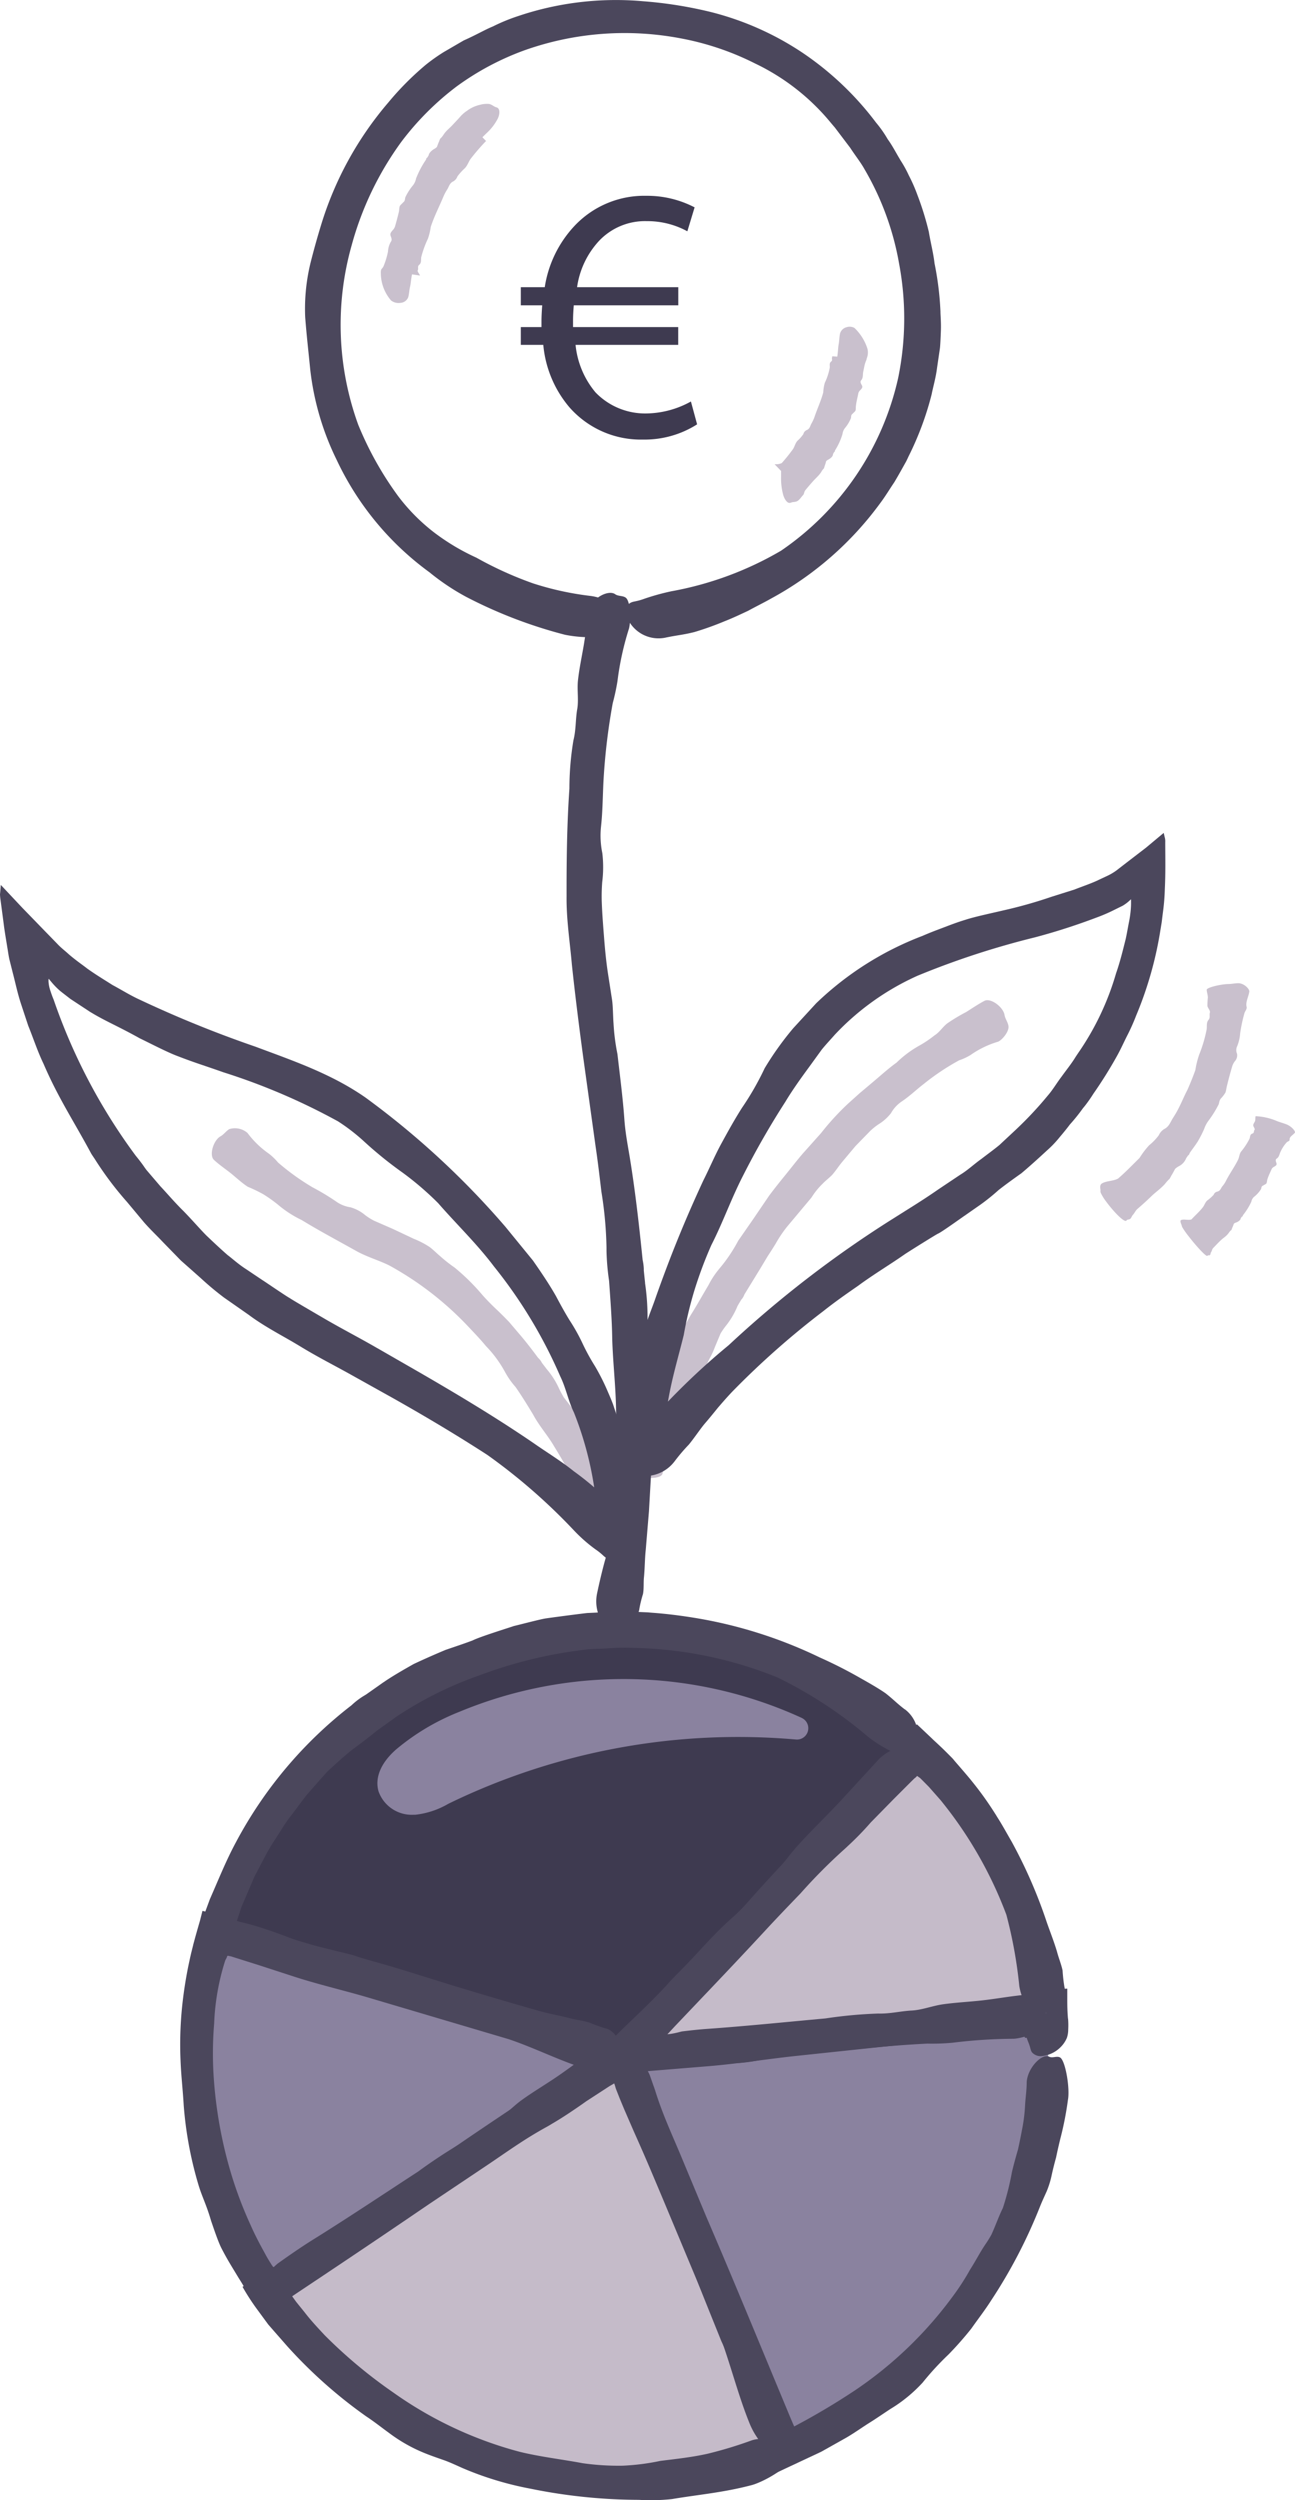 <svg class="w-full h-full {{classes|default('')}}" id="Group_1468" data-name="Group 1468" xmlns="http://www.w3.org/2000/svg" xmlns:xlink="http://www.w3.org/1999/xlink" width="112.048" height="216.264" viewBox="0 0 112.048 216.264">
  <defs>
    <clipPath id="clip-path">
      <rect id="Rectangle_156704" data-name="Rectangle 156704" width="112.048" height="216.264" fill="none"/>
    </clipPath>
  </defs>
  <g id="Group_1467" data-name="Group 1467" clip-path="url(#clip-path)">
    <path id="Path_2864" data-name="Path 2864" d="M79.345,151.295,53.867,177.864,18.6,167.234a36.828,36.828,0,0,1,60.744-15.939" fill="#3e3a50"/>
    <path id="Path_2865" data-name="Path 2865" d="M78.295,147.869c-.686-.519-.955-.833-1.662-1.391-.609-.43-1.517-.942-2.122-1.284a39.21,39.21,0,0,0-3.6-1.831,39.473,39.473,0,0,0-10.83-3.421c-1.234-.2-2.477-.356-3.725-.444l-.293-.026-.1-.005c-.859-.033-1.721-.092-2.581-.057l-2.579.118c-.963.11-3.333.426-3.546.462-.361.035-2.444.586-2.8.664-.266.1-2.92.916-3.563,1.245-.773.293-1.565.549-2.346.82-.692.291-1.726.735-2.751,1.219-.986.554-1.972,1.129-2.609,1.579l0-.006-1.508,1.062-.217.131a6.457,6.457,0,0,0-1.05.805,36.68,36.68,0,0,0-9.989,11.828c-.864,1.6-1.527,3.268-2.267,4.95l-.647,1.752q-.385,1.071-.772,2.148l7.97,2.469c1.417.441,2.4.579,4.262,1.285.823.274,2.347.856,3.165,1.091l3.809,1.031c3.375.947,6.741,1.937,10.106,2.928.884.26,1.757.577,2.622.89.708.256,1.366.5,2.025.709.329.106.658.205.993.295l1.382.348,1.232.3,1.622-1.829c.349-.387.725-.775,1.158-1.181,1.725-1.616,3.282-3.377,4.932-5.092,2.615-2.719,4.948-5.134,7.645-7.76.783-.763,1.662-1.454,2.364-2.26,1.756-2.014,3.581-3.577,5.61-5.57.832-.818,2.482-3.132,2.36-3.725-.07-.345-.537-.38-.627-.714-.208-.767-2.266-.337-3.351.8l-3.372,3.669c-1.188,1.262-2.442,2.471-3.6,3.75-.924,1.018-1.681,2.2-2.643,3.139-1.026,1-1.878,2.1-3.035,3.116-1.668,1.46-3.172,3.273-4.767,4.914l-5.185,5.343-5.663-1.8c-3.065-.993-6.243-1.784-9.263-2.677l-18.033-5.376.442-1.339,1.123-2.624c.5-.921.95-1.872,1.5-2.766l.852-1.324a12,12,0,0,1,.9-1.289l1.217-1.621,1.245-1.419.625-.692.7-.64c.478-.423.961-.869,1.515-1.29l.34-.25,0,0,.054-.044c.533-.388,1.087-.823,1.634-1.27l1.683-1.207a31.941,31.941,0,0,1,7.213-3.591,38.742,38.742,0,0,1,8.938-2.192c.707-.112,1.426-.086,2.138-.137s1.429-.077,2.144-.043a34.964,34.964,0,0,1,12.54,2.554,37.193,37.193,0,0,1,7.822,5.115,10.851,10.851,0,0,0,1.966,1.245c.653.316.781.509,1.068.568a.881.881,0,0,0,.883-.387,2.854,2.854,0,0,0-.7-3.776" fill="#4b475c"/>
    <path id="Path_2866" data-name="Path 2866" d="M53.867,177.863,23.194,198.25A36.92,36.92,0,0,1,18.6,167.233Z" fill="#8a829f"/>
    <path id="Path_2867" data-name="Path 2867" d="M52.374,175.453a13.662,13.662,0,0,1-1.381-.5c-.481-.152-1.187-.242-1.643-.364-.887-.238-1.789-.383-2.676-.634-2.493-.7-4.977-1.446-7.458-2.194L36.77,171l-.191-.062-.065-.018c-1.121-.353-2.242-.7-3.372-1.022-.637-.18-2.206-.625-2.341-.69-.224-.108-1.662-.424-1.9-.494l-2.511-.621c-.541-.17-1.075-.371-1.6-.575-.482-.186-1.2-.448-1.939-.689-.367-.12-.737-.235-1.081-.332l-.494-.131-.548-.13,0-.006L18.56,165.6l-.3-.1a7.641,7.641,0,0,0-.742-.208c-.069.272-.141.555-.213.84-.219.762-.44,1.511-.633,2.286l-.132.527-.078.339-.146.68q-.281,1.362-.458,2.744a32.215,32.215,0,0,0-.236,5.542c.049,1.295.2,2.562.274,3.87a32.667,32.667,0,0,0,1.272,6.862c.316,1.057.683,1.7,1.094,3.116.209.607.592,1.762.875,2.33.536,1.044.86,1.539,1.464,2.542l.307.494c.144.239.289.476.44.7l.9,1.365.445.68.055.084c.023.01.056-.03.083-.042l.171-.114.341-.226L24.7,199l3.521-2.388c.544-.368,1.123-.691,1.695-1.012a13.886,13.886,0,0,0,2.527-1.649,12.474,12.474,0,0,1,2.25-1.67c1.471-.826,2.812-1.831,4.226-2.767,2.242-1.483,4.241-2.8,6.545-4.174a20.954,20.954,0,0,0,2.018-1.169,51.068,51.068,0,0,1,4.8-2.957c.711-.431,2.153-1.882,2.081-2.432-.042-.32-.419-.5-.477-.821-.133-.729-1.82-1.034-2.751-.408-.982.66-1.92,1.385-2.9,2.053-1.02.7-2.09,1.326-3.089,2.047-.8.573-1.462,1.343-2.284,1.835-.876.526-1.616,1.2-2.6,1.688a44.785,44.785,0,0,0-4.084,2.667c-3.015,1.962-6.059,4-9.123,5.907-.974.608-1.924,1.267-2.863,1.932l-.176.125-.042.036-.067.06-.148.13c-.122.173-.175-.04-.255-.119l-.245-.4c-.2-.317-.366-.652-.55-.978-.356-.657-.7-1.324-1-2.006a35,35,0,0,1-1.613-4.186,37.813,37.813,0,0,1-1.615-8.82,31.245,31.245,0,0,1,.049-4.486,20.431,20.431,0,0,1,.955-5.445.6.6,0,0,1,.043-.084h0l0-.012a1.18,1.18,0,0,0,.135-.294c.052-.068.19.023.284.013l2.379.75,2.856.927c2.179.726,4.457,1.245,6.609,1.877L44,176.387c2.234.748,4.369,1.843,6.542,2.521a4.812,4.812,0,0,0,1.739.231c.559-.05.7.051.921-.039a1.009,1.009,0,0,0,.517-.767c.224-1.01-.221-2.633-1.346-2.88" fill="#4b475c"/>
    <path id="Path_2868" data-name="Path 2868" d="M67.915,211.9A36.837,36.837,0,0,1,23.194,198.25l30.673-20.387Z" fill="#c5bbc9"/>
    <path id="Path_2869" data-name="Path 2869" d="M68.7,208.884c-.3-.615-.316-.958-.581-1.621-.218-.549-.641-1.265-.865-1.771-.437-.983-.954-1.918-1.381-2.911-1.2-2.789-2.366-5.6-3.524-8.4l-1.124-2.784c-.027-.071-.061-.158-.086-.22-.011-.027-.02-.045-.031-.071-.512-1.279-1.028-2.557-1.571-3.821-.306-.712-1.06-2.469-1.1-2.639-.074-.28-.834-1.828-.948-2.1-.1-.205-1.033-2.224-1.276-2.749l-.553-1.419-.628-1.673-.448-1.173c-.861.533-2.035,1.277-3.2,2.038l-1.1.735c-.286.2-.545.39-.755.559l0-.006-1.223.828-.177.1a8.172,8.172,0,0,0-.87.608c-3.459,2.329-6.949,4.622-10.354,7.035-1.193.845-2.36,1.7-3.626,2.464-2.24,1.358-4.431,2.821-6.634,4.252-.52.338-.93.652-1.392.982-.231.165-.475.334-.753.511l-1.336.82-2.18,1.354a19.6,19.6,0,0,0,1.3,2c.344.468.644.878.924,1.258l.522.6,1.133,1.291a41.111,41.111,0,0,0,6.817,6.055c.668.438,1.3.942,1.947,1.411a13.645,13.645,0,0,0,3.209,1.808c.534.213,1.042.385,1.562.568s1.03.425,1.611.684a28.008,28.008,0,0,0,5.879,1.785,47.3,47.3,0,0,0,9.393.968,16.817,16.817,0,0,0,2.852-.066c2.3-.387,4.393-.556,6.82-1.186,1.01-.236,3.183-1.489,3.248-2.077.048-.331-.325-.571-.3-.9.04-.754-1.7-1.307-2.868-.914a36.113,36.113,0,0,1-3.793,1.151c-1.349.305-2.731.451-4.1.621a20,20,0,0,1-3.262.417,21.854,21.854,0,0,1-3.487-.22c-1.744-.33-3.61-.539-5.4-.975a33.857,33.857,0,0,1-10.992-5.157A42.252,42.252,0,0,1,28.094,202c-.6-.643-1.2-1.282-1.734-1.978l-.733-.908-.238-.328c-.031-.053-.1-.116-.1-.161l.139-.094.335-.225,2.28-1.522q4.56-3.043,9.09-6.133l4.539-3.041c2.059-1.365,3.543-2.492,5.674-3.656l.317-.185,0,0,.05-.033c.994-.575,2.08-1.312,3.017-1.978l2-1.3.417-.241c.053.16.1.312.135.445l.337.857.389.936.807,1.858c.545,1.233,1.1,2.455,1.607,3.668l5.753,13.769c.987,2.579,1.643,5.3,2.641,7.777A6.51,6.51,0,0,0,65.85,211.3c.426.484.447.685.669.829a.923.923,0,0,0,.939-.041,2.657,2.657,0,0,0,1.242-3.2" fill="#4b475c"/>
    <path id="Path_2870" data-name="Path 2870" d="M90.691,177.863A36.816,36.816,0,0,1,67.915,211.9l-14.048-34.04L90.5,174.154a36.233,36.233,0,0,1,.187,3.709" fill="#8a829f"/>
    <path id="Path_2871" data-name="Path 2871" d="M92.406,174.62c-.056-.643-.061-1.123-.062-1.634,0-.257,0-.516,0-.8l0-.109c.005-.041,0-.077-.045-.059l-.214.015-.478.04c-.569.054-1.271.153-1.943.251l-1.618.235c-1.036.133-2.051.358-3.093.48-2.931.343-5.868.646-8.805.943l-2.9.27-.228.019-.076.009c-1.333.121-2.665.245-3.993.4-.749.087-2.594.3-2.764.294-.282-.01-1.934.27-2.218.3l-2.914.426c-.644.058-1.292.086-1.936.108-.587.02-1.462.065-2.339.136l-1.973.193c-.737.081-1.4.164-1.916.245l-.006-.006-1.267.135.507,1.211c.037.1.068.188.115.32.188.509.461,1.12.738,1.72l2.549,6.109c.786,1.869,1.583,3.734,2.414,5.583.582,1.3,1.176,2.568,1.667,3.92.869,2.393,1.851,4.757,2.8,7.127a34.4,34.4,0,0,1,1.378,3.34c.245.659.64,1.925.914,2.559.264.583.461,1.021.659,1.459.1.218.2.436.312.672.177.4.366.841.582,1.339l.739,1.729.092.214.046.106.1-.046.389-.183.777-.365,1.543-.723.767-.358.366-.174.242-.136,1.935-1.087c.637-.374,1.241-.8,1.862-1.2.662-.409,1.3-.855,1.953-1.281a12.675,12.675,0,0,0,2.766-2.269,24.816,24.816,0,0,1,2.245-2.438,29.063,29.063,0,0,0,1.971-2.238c.572-.815,1.185-1.6,1.723-2.449A44.1,44.1,0,0,0,90,190.831c.173-.43.374-.853.564-1.28a7.726,7.726,0,0,0,.413-1.315c.118-.556.254-1.09.4-1.616.11-.536.232-1.063.362-1.6a27.844,27.844,0,0,0,.66-3.36c.194-.99-.21-3.409-.672-3.683-.284-.166-.654.078-.945-.069-.668-.317-1.911,1.042-1.949,2.237,0,.643-.1,1.278-.138,1.92a14.122,14.122,0,0,1-.22,1.915c-.124.66-.252,1.321-.4,1.975-.187.646-.368,1.291-.521,1.943a23.432,23.432,0,0,1-.783,3.1c-.249.5-.447,1.014-.66,1.532-.106.26-.216.52-.336.78-.139.252-.292.5-.462.751-.495.712-.885,1.5-1.374,2.256a20.34,20.34,0,0,1-1.455,2.258,34.093,34.093,0,0,1-8.5,8.188,60.444,60.444,0,0,1-5.215,3.1c-.053.036-.067.019-.072-.012l-.031-.071-.063-.143-.268-.633-1.023-2.459-2.041-4.92c-1.363-3.28-2.732-6.557-4.136-9.819l-2.043-4.9c-.914-2.22-1.711-3.846-2.413-6.1l-.116-.337,0,0-.023-.054-.314-.9a3.1,3.1,0,0,0-.174-.354l.023-.006,4.892-.4c2.608-.2,5.233-.624,7.773-.9l14.421-1.526c1.337-.1,2.686-.11,4.023-.124l1-.014.464-.007a.133.133,0,0,1,.024.034.073.073,0,0,1-.014.083.129.129,0,0,1,.063-.027.244.244,0,0,1,.088,0c.009.006.018-.005.029.017l.036.107.079.205c.238.559.191.742.352.943a1,1,0,0,0,.9.3,2.649,2.649,0,0,0,1.567-.772,2.453,2.453,0,0,0,.538-.794,2.261,2.261,0,0,0,.116-.731,6.743,6.743,0,0,0-.014-.941" fill="#4b475c"/>
    <path id="Path_2872" data-name="Path 2872" d="M90.5,174.154l-36.637,3.709,25.477-26.568A36.639,36.639,0,0,1,90.5,174.154" fill="#c5bbc9"/>
    <path id="Path_2873" data-name="Path 2873" d="M92.1,171.887a14.185,14.185,0,0,1-.163-1.444c-.1-.489-.36-1.144-.473-1.594-.258-.869-.587-1.7-.888-2.557a42.272,42.272,0,0,0-3.042-6.983c-.421-.724-.818-1.463-1.273-2.166l-.1-.169c-.013-.02-.023-.035-.037-.054a28.423,28.423,0,0,0-2.009-2.812c-.4-.509-1.459-1.712-1.549-1.825a2.663,2.663,0,0,0-.246-.275l-.481-.482c-.506-.507-1.047-.984-1.191-1.133l-.5-.473-.423-.4-.235-.221c-.08-.06-.162-.218-.241-.059l-1.576,1.732-.485.49-.409.4-.594.536a26.059,26.059,0,0,0-2.73,2.767l-.005-.005-.81.863-.124.106a5.259,5.259,0,0,0-.569.631c-2.3,2.429-4.627,4.829-6.851,7.328-.779.875-1.533,1.754-2.4,2.567-1.531,1.438-2.988,2.965-4.465,4.466-.349.354-.609.676-.91,1.017-.151.171-.311.346-.5.533l-.876.831c-.716.711-2.243,2.133-2.964,2.9l-3.072,3.365-.035.037,11.107-1.238c.613-.067,1.236-.079,1.852-.091a12.258,12.258,0,0,0,2.823-.261,11.073,11.073,0,0,1,2.6-.409c1.585-.033,3.14-.286,4.725-.443,2.512-.249,4.749-.463,7.267-.588a18.662,18.662,0,0,0,2.19-.078,44.817,44.817,0,0,1,5.282-.341c.78-.045,2.611-.642,2.79-1.162.1-.3-.131-.64-.042-.947.205-.7-1.07-1.77-2.118-1.658-1.105.119-2.2.314-3.306.441-1.153.133-2.318.182-3.464.346-.911.13-1.8.493-2.7.539-.958.049-1.866.29-2.9.26a39.3,39.3,0,0,0-4.561.422c-3.366.306-6.786.66-10.17.9-.538.037-1.076.09-1.614.15l-.4.047-.2.024a.449.449,0,0,0-.064.011l-.154.039a7.128,7.128,0,0,1-.784.166l-.287.037.663-.713,2.2-2.313c1.89-1.983,3.775-3.972,5.635-5.984.99-1.071,2-2.122,3.015-3.174a47.143,47.143,0,0,1,3.813-3.837l.218-.2,0,0,.033-.034a25.788,25.788,0,0,0,2.018-2.071l1.979-2.018,1-1,.5-.5.251-.247a.416.416,0,0,1,.074-.063,1.165,1.165,0,0,0,.2-.191c.065.014.135.1.218.143-.035-.063.48.47.809.8l1.011,1.147a35.313,35.313,0,0,1,5.691,9.911,39.214,39.214,0,0,1,1.12,6.175,4.6,4.6,0,0,0,.511,1.484c.264.438.226.594.4.743a1.1,1.1,0,0,0,.908.158c1.013-.16,2.346-1.187,2.088-2.311" fill="#4b475c"/>
    <path id="Path_2874" data-name="Path 2874" d="M55.366,132.692c-.148-.278-.086-.455-.189-.765a5.866,5.866,0,0,0-.438-.765c-.211-.418-.489-.809-.7-1.215-.578-1.169-1.159-2.322-1.757-3.465l-.585-1.131c-.015-.029-.032-.065-.044-.09l-.018-.029c-.258-.525-.556-1.027-.863-1.524-.177-.278-.6-.966-.625-1.04a8.117,8.117,0,0,0-.583-.787l-.791-1.017c-.141-.244-.276-.494-.4-.751a7.047,7.047,0,0,0-1.113-1.734l.006,0-.383-.5-.039-.079a1.466,1.466,0,0,0-.288-.348c-.527-.714-1.069-1.418-1.652-2.095l-.866-1.017c-.31-.323-.628-.64-.95-.951-.46-.43-.894-.862-1.321-1.339a18.555,18.555,0,0,0-2.427-2.4,13.041,13.041,0,0,1-1.278-1.01c-.249-.2-.68-.641-.948-.81a7.583,7.583,0,0,0-1.316-.674l-1.769-.835-1.638-.716a5.054,5.054,0,0,1-.8-.5,3.442,3.442,0,0,0-1.267-.673,2.876,2.876,0,0,1-1.241-.5,20.816,20.816,0,0,0-2.054-1.236,20.444,20.444,0,0,1-2.971-2.137,5.033,5.033,0,0,0-.787-.761A8,8,0,0,1,21.413,98a1.658,1.658,0,0,0-1.579-.329c-.251.153-.469.452-.726.607-.634.316-1.038,1.649-.593,2.056.458.427.971.77,1.446,1.146.494.4.95.835,1.476,1.177a12.424,12.424,0,0,1,1.346.649,12.29,12.29,0,0,1,1.268.9,9.459,9.459,0,0,0,2.045,1.326c1.531.938,3.142,1.79,4.71,2.669.977.553,2.2.885,3.02,1.342a27.645,27.645,0,0,1,6.743,5.265c.5.53,1.01,1.06,1.476,1.628a10.188,10.188,0,0,1,1.623,2.192l.071.133,0,0,.015.019a6.584,6.584,0,0,0,.847,1.189c.545.781,1.047,1.6,1.535,2.409.514.965,1.268,1.8,1.805,2.727,1.066,1.72,2.005,3.517,2.9,5.318.407,1.037.47,2.24.777,3.175a1.052,1.052,0,0,0,.493.593c.253.134.217.211.384.248a2.307,2.307,0,0,0,.9-.066,3.937,3.937,0,0,0,1.48-.666c.406-.3.648-.755.5-1.013" fill="#c9c0cd"/>
    <path id="Path_2875" data-name="Path 2875" d="M57.327,127.437c.063-.278.223-.36.34-.63.1-.223.115-.582.186-.8.139-.423.189-.876.34-1.3a29.829,29.829,0,0,1,1.438-3.483l.551-1.113c.014-.028.032-.062.045-.086l.012-.03c.256-.509.508-1.019.732-1.543a9.468,9.468,0,0,1,.5-1.071,7.465,7.465,0,0,0,.389-.869l.485-1.16a6.464,6.464,0,0,1,.473-.681,6.957,6.957,0,0,0,1.008-1.731l.006,0c.1-.179.207-.348.31-.524l.058-.062a1.4,1.4,0,0,0,.21-.384l1.35-2.2.664-1.108c.238-.359.469-.721.694-1.089a10.52,10.52,0,0,1,1.014-1.5l2.085-2.49a6.171,6.171,0,0,1,.962-1.19c.2-.222.65-.571.844-.787.348-.413.486-.653.827-1.074l1.161-1.386,1.259-1.293a5.473,5.473,0,0,1,.743-.6,4.054,4.054,0,0,0,1.081-.965,2.937,2.937,0,0,1,.914-1c.678-.451,1.253-1.011,1.9-1.51a20.515,20.515,0,0,1,3.082-2.061,4.761,4.761,0,0,0,1.006-.471,8.1,8.1,0,0,1,2.372-1.141c.347-.152.994-.909.88-1.392-.05-.293-.271-.592-.327-.89-.093-.7-1.195-1.525-1.738-1.251-.551.29-1.068.644-1.582.968a15.2,15.2,0,0,0-1.635.98c-.4.307-.688.784-1.1,1.035a9.693,9.693,0,0,1-1.305.881,9.3,9.3,0,0,0-1.982,1.475c-.742.535-1.417,1.156-2.122,1.746l-1.055.887-1.021.917a22.727,22.727,0,0,0-2.344,2.557l-1.57,1.758c-.513.594-.988,1.218-1.483,1.826s-.987,1.22-1.453,1.849L65.2,105.41l-1.332,1.921a13.4,13.4,0,0,1-1.615,2.394l-.1.121h0l-.014.022a7.331,7.331,0,0,0-.84,1.3c-.517.863-1,1.744-1.539,2.593a24.684,24.684,0,0,0-1.509,3.1l-1.326,2.9c-.452.962-.894,1.926-1.253,2.925-.5,1.062-1.344,2-1.79,3.054a1.359,1.359,0,0,0-.059.905c.1.315.016.372.123.51a1.691,1.691,0,0,0,.778.431c.984.318,2.483.408,2.606-.136" fill="#c9c0cd"/>
    <path id="Path_2876" data-name="Path 2876" d="M69.368,148.6a37.027,37.027,0,0,0-29.624-.526,19.817,19.817,0,0,0-5.46,3.245c-1.324,1.158-1.868,2.447-1.534,3.63a3.045,3.045,0,0,0,3.008,2.03c.055,0,.11,0,.165,0a7.22,7.22,0,0,0,2.857-.943l.109-.054a57.263,57.263,0,0,1,29.982-5.512.981.981,0,0,0,.5-1.866" fill="#8a829f"/>
    <path id="Path_2877" data-name="Path 2877" d="M42.972,9.292c-.268-.074-.353-.226-.645-.3a2.25,2.25,0,0,0-.8.074,2.913,2.913,0,0,0-1.131.527,2.617,2.617,0,0,0-.339.259l-.147.14-.056.065-.229.254-.468.5c-.1.11-.211.212-.32.316a.323.323,0,0,0-.027.023l-.006.01a2.616,2.616,0,0,0-.41.463,1.935,1.935,0,0,1-.263.337c-.059.008-.135.278-.158.315s-.14.353-.171.437a.982.982,0,0,1-.25.182c-.171.1-.451.338-.465.555l-.005,0-.117.187-.03.016a.19.19,0,0,0-.067.146A8.074,8.074,0,0,0,36,15.437a1.369,1.369,0,0,1-.267.593,4.83,4.83,0,0,0-.639.987c-.087.163,0,.337-.223.5-.065.089-.256.228-.287.331-.052.191-.033.305-.076.5q-.155.641-.337,1.264a.869.869,0,0,1-.194.3c-.131.155-.256.288-.176.5.072.192.134.354.012.509a1.884,1.884,0,0,0-.243.843,6.754,6.754,0,0,1-.4,1.3,1.089,1.089,0,0,1-.138.186.269.269,0,0,0-.061.11.884.884,0,0,0-.02.256,3.639,3.639,0,0,0,.881,2.372,1.062,1.062,0,0,0,.819.21.772.772,0,0,0,.664-.47c.087-.278.091-.645.167-.932.039-.165.06-.367.087-.573l.045-.308c.016-.1.045-.228.035-.183l0,.011s.014-.014.006-.008-.025,0,.016,0l.659.1,0-.014-.009-.03-.03-.06-.079-.125c-.054-.083-.1-.166-.063-.234.075-.144-.05-.321.116-.459.24-.195.127-.476.194-.716a8.632,8.632,0,0,1,.568-1.551,5.271,5.271,0,0,0,.244-1.017c.291-.906.732-1.748,1.1-2.632a4.079,4.079,0,0,1,.337-.628c.161-.277.2-.546.545-.695a.329.329,0,0,0,.044-.028l0,0,0-.007a.757.757,0,0,0,.279-.375,4.875,4.875,0,0,1,.611-.682c.26-.236.353-.611.564-.881a19.319,19.319,0,0,1,1.264-1.465l.029-.018.015-.009.008,0,0,0h0l-.311-.32-.008-.009-.009-.012c0-.005,0,0,0,0s0,.008,0,0,0,0,0,0l-.012.015,0,0,.364-.356a4.531,4.531,0,0,0,.982-1.274c.207-.444.176-.883-.1-.963" fill="#c9c0cd"/>
    <path id="Path_2878" data-name="Path 2878" d="M68.4,43.5c.2-.111.345-.04.57-.147.189-.09.352-.349.472-.479.029-.03.062-.068.083-.095l.021-.052.036-.109a.629.629,0,0,1,.088-.2c.243-.3.493-.587.749-.871l.263-.27a.236.236,0,0,0,.023-.02l.005-.009a2.69,2.69,0,0,0,.335-.4,1.371,1.371,0,0,1,.206-.295c.053-.005.093-.245.113-.275a2.854,2.854,0,0,0,.115-.382.7.7,0,0,1,.213-.153c.151-.078.4-.275.382-.472l.006,0,.088-.163.026-.013c.039-.023.047-.072.049-.125a5.658,5.658,0,0,0,.651-1.417,1.079,1.079,0,0,1,.2-.506,3.185,3.185,0,0,0,.516-.839c.07-.138-.03-.287.174-.428.054-.075.223-.193.242-.281.037-.163.009-.26.036-.424.042-.371.143-.719.21-1.078a.58.58,0,0,1,.167-.253c.12-.13.233-.243.13-.422-.093-.163-.163-.3-.053-.43.182-.212.123-.475.171-.716l.113-.556c.022-.091.048-.181.079-.272l.052-.138a.717.717,0,0,0,.063-.208,1.355,1.355,0,0,0,.058-.845,4.291,4.291,0,0,0-1.117-1.787.86.86,0,0,0-.707-.06.783.783,0,0,0-.543.533c-.068.283-.064.648-.122.939-.03.167-.044.369-.062.576l-.032.31c-.012.1-.035.234-.027.188l0-.016-.009.011.012,0H72.43L72,30.814A.094.094,0,0,1,72,30.9c-.064.118.067.257-.083.372-.211.163-.084.387-.133.582a5.252,5.252,0,0,1-.42,1.263,3.686,3.686,0,0,0-.134.835c-.2.742-.531,1.434-.775,2.17a4.007,4.007,0,0,1-.248.521c-.129.225-.128.456-.434.57a.358.358,0,0,0-.039.021l0,0,0,.006a.465.465,0,0,0-.221.307,3.217,3.217,0,0,1-.487.557c-.207.194-.26.506-.41.739a14.806,14.806,0,0,1-.978,1.215,1.2,1.2,0,0,1-.5.1l-.068,0-.033,0h-.015l.548.57,0,0,.011.013c0,.007,0,.005,0,.005l0-.01v.492a5.51,5.51,0,0,0,.189,1.6c.144.464.42.763.629.654" fill="#c9c0cd"/>
    <path id="Path_2879" data-name="Path 2879" d="M58.194,53.668v-.319s0-.1,0-.131v.128c0-.025,0,0,0-.127V50.276c0-.024,0-.119,0-.131v3.316c0-.037,0-.22,0-.265,0,.025,0-.035,0,.034v.039c0,.035,0,.027,0,.131v-.111c0-1.235,0-.038,0-2.889,0,.026,0,.02,0,.02s0,.114,0-.1v-.143c0-.066,0,.094,0,.111s0,.038,0,.065v3.311" fill="#4b475c"/>
    <path id="Path_2880" data-name="Path 2880" d="M57.691,55.133c.98-.2,1.45-.222,2.406-.464a26.418,26.418,0,0,0,2.584-.925c.7-.274,1.375-.594,2.049-.909.656-.362,1.327-.687,1.982-1.057a28.547,28.547,0,0,0,9.493-8.316c.418-.56.776-1.162,1.169-1.741.359-.6.7-1.213,1.038-1.822l.144-.3.045-.1a26.45,26.45,0,0,0,2.008-5.385c.1-.535.365-1.445.465-2.275.121-.827.227-1.549.245-1.67.034-.2.066-.9.091-1.6s-.045-1.406-.037-1.611a26.651,26.651,0,0,0-.513-4.174c-.105-.917-.344-1.812-.493-2.722a25.566,25.566,0,0,0-.99-3.2,14.061,14.061,0,0,0-.744-1.692,10.116,10.116,0,0,0-.755-1.359l.007,0c-.358-.584-.662-1.2-1.07-1.757l-.145-.242a9.955,9.955,0,0,0-.866-1.2,26.469,26.469,0,0,0-6.294-6A25.451,25.451,0,0,0,61.6,1.064,36.029,36.029,0,0,0,55.625.106,26.481,26.481,0,0,0,44.852,1.383a15.951,15.951,0,0,0-2.194.9c-.733.3-1.473.747-2.537,1.216l-1.7.989a15.583,15.583,0,0,0-1.594,1.127A25.3,25.3,0,0,0,33.59,8.876a29.476,29.476,0,0,0-5.813,10.6c-.313,1.02-.6,2.051-.865,3.086a16.745,16.745,0,0,0-.506,4.878c.117,1.53.269,2.834.436,4.519a23.726,23.726,0,0,0,2.3,7.848,25.343,25.343,0,0,0,8.021,9.7,19.96,19.96,0,0,0,3.152,2.112,40.374,40.374,0,0,0,8.574,3.29,10.93,10.93,0,0,0,2.9.183,4.128,4.128,0,0,0,2.179-.52c.228-.282-.106-.654.095-.944.416-.682-1.382-1.86-2.934-2.075a26.08,26.08,0,0,1-5.011-1.092,31.55,31.55,0,0,1-4.9-2.222,19.1,19.1,0,0,1-3.65-2.176,16.519,16.519,0,0,1-3.144-3.181A28.911,28.911,0,0,1,31,36.752a25.29,25.29,0,0,1-.573-15.533,27.374,27.374,0,0,1,4.292-8.941A24.327,24.327,0,0,1,39.5,7.486a23.538,23.538,0,0,1,5.953-3.161A25.9,25.9,0,0,1,58.9,3.319,24,24,0,0,1,65.329,5.49a19.176,19.176,0,0,1,6.548,5.121l.293.347,0,0,.05.055,1.346,1.777c.411.64.895,1.234,1.24,1.858a24.432,24.432,0,0,1,2.985,8.15,25.572,25.572,0,0,1-.073,9.869A24.544,24.544,0,0,1,67.573,47.64a28.958,28.958,0,0,1-9.484,3.505,20.345,20.345,0,0,0-2.333.646c-.72.266-.966.208-1.227.367a.852.852,0,0,0-.4.887,2.955,2.955,0,0,0,3.557,2.088" fill="#4b475c"/>
    <path id="Path_2881" data-name="Path 2881" d="M55.325,139.136a10.429,10.429,0,0,1,.305-1.238c.093-.428.041-1.051.087-1.456.079-.791.069-1.582.155-2.372l.278-3.341.19-3.343.081-2.2c0-.056.007-.125.009-.173v-.058c.056-1.011.032-2.019.015-3.027,0-.569-.064-1.967-.052-2.094.031-.211-.123-1.465-.131-1.68,0-.167-.187-1.782-.241-2.2-.021-.485-.011-.972,0-1.457a20.377,20.377,0,0,0-.212-3.528h.006l-.111-1.069c0-.048,0-.087,0-.148a4.412,4.412,0,0,0-.1-.765c-.307-3.018-.645-6.028-1.136-9.01-.177-1.044-.369-2.072-.444-3.14-.135-1.891-.385-3.777-.6-5.66a18.323,18.323,0,0,1-.34-2.66c-.041-.52-.048-1.507-.124-2.013-.143-.925-.215-1.391-.359-2.316-.157-1.03-.255-2.067-.336-3.106S52.1,79,52.065,77.96a16.146,16.146,0,0,1,.04-1.646,10.449,10.449,0,0,0,.011-2.517,7.463,7.463,0,0,1-.109-2.337c.151-1.4.14-2.8.227-4.212a54.008,54.008,0,0,1,.783-6.427,18.641,18.641,0,0,0,.409-1.9,25.086,25.086,0,0,1,1-4.562c.168-.663.139-2.353-.286-2.66-.251-.185-.643-.113-.9-.291-.592-.435-2.02.332-2.223,1.293-.213,1.008-.331,2.026-.495,3.034-.177,1.05-.406,2.1-.518,3.15-.083.84.083,1.712-.071,2.52-.142.865-.088,1.722-.319,2.64a25.552,25.552,0,0,0-.347,4.17c-.214,3.081-.252,6.225-.245,9.328-.024,1.976.292,3.968.458,5.886.284,2.679.616,5.3.967,7.916l1.088,7.838c.194,1.3.346,2.6.5,3.9a33.773,33.773,0,0,1,.442,4.831l0,.263h0l0,.043A20.806,20.806,0,0,0,52.7,110.8c.117,1.681.249,3.363.272,5.035.057,1.921.276,3.861.324,5.735a91.621,91.621,0,0,1-.356,10.6,19.98,19.98,0,0,1-.614,2.877c-.256.943-.474,1.879-.668,2.8a3.373,3.373,0,0,0,.024,1.459c.13.464.05.589.17.77a1.162,1.162,0,0,0,.826.4c1.022.145,2.557-.339,2.647-1.34" fill="#4b475c"/>
    <path id="Path_2882" data-name="Path 2882" d="M58.342,126.443A15.541,15.541,0,0,1,59.6,124.96c.427-.514.952-1.3,1.356-1.788.4-.464.789-.941,1.175-1.419.4-.466.808-.931,1.236-1.382a72.028,72.028,0,0,1,7.883-6.967c.907-.721,1.855-1.391,2.809-2.052l.225-.156.072-.054c1.289-.942,2.664-1.763,3.973-2.678.755-.49,2.642-1.661,2.824-1.749.287-.11,2-1.348,2.3-1.549l1.384-.966a17.412,17.412,0,0,0,1.565-1.261c.642-.5,1.3-.974,1.966-1.445.568-.472,1.392-1.211,2.21-1.968a9.418,9.418,0,0,0,1.126-1.18c.334-.394.632-.762.862-1.071l0,0a15.818,15.818,0,0,0,1.138-1.417l.159-.192A12.357,12.357,0,0,0,94.61,94.6a37.613,37.613,0,0,0,2.04-3.265c.314-.56.574-1.149.863-1.722a17.159,17.159,0,0,0,.788-1.757,31.988,31.988,0,0,0,2.1-7.387l.11-.664L100.61,79a18.818,18.818,0,0,0,.176-2.128c.068-1.4.04-2.619.035-4.015a1.28,1.28,0,0,0-.051-.456l-.081-.355-1.536,1.282-1.7,1.306-.859.664a4.865,4.865,0,0,1-.863.5l-.9.422c-.6.267-1.253.483-1.876.73l-1.97.621a39.739,39.739,0,0,1-4.184,1.182c-.833.2-2.424.532-3.241.8-.755.229-1.318.45-1.88.663s-1.124.417-1.867.741a27.19,27.19,0,0,0-9.2,5.833l-1.982,2.156A26.625,26.625,0,0,0,66.163,92.4,24.817,24.817,0,0,1,64.2,95.827c-.638,1-1.208,2.034-1.776,3.073s-1.027,2.136-1.563,3.2c-1.593,3.431-2.86,6.552-4.119,10.115-.353,1.039-.814,2.065-1.059,3.112-.559,2.628-1.32,4.919-1.867,7.753-.256,1.157-.16,4.059.339,4.461.276.227.656-.062.94.138.652.41,1.937-1.121,2.147-2.6.207-1.571.4-3.157.717-4.725.328-1.637.8-3.249,1.2-4.863a33.253,33.253,0,0,1,.918-3.855,36.34,36.34,0,0,1,1.473-3.939c.979-1.905,1.733-4.047,2.748-6.014a70.534,70.534,0,0,1,3.655-6.377c.634-1.054,1.354-2.051,2.079-3.041l1.079-1.487c.373-.459.762-.862,1.138-1.295A22.407,22.407,0,0,1,79.393,84.4,71.39,71.39,0,0,1,89.54,81.084a54.306,54.306,0,0,0,5.326-1.712,14.364,14.364,0,0,0,1.331-.56l.936-.462a3.517,3.517,0,0,0,.594-.442l.108-.1c.044-.051.017.061.027.083l0,.266c0,.179-.011.364-.027.556l-.023.228c-.03.255-.066.509-.118.761-.1.5-.183,1.013-.293,1.516-.251,1-.492,2-.836,2.976A23.6,23.6,0,0,1,93.3,91.071l-.23.344h0l-.035.058c-.339.551-.778,1.09-1.181,1.653-.42.551-.771,1.156-1.2,1.647a31.821,31.821,0,0,1-2.719,2.908l-1.454,1.358c-.512.422-1.053.811-1.577,1.215-.621.44-1.174.973-1.833,1.37L81.163,102.9c-.617.431-1.281.867-1.965,1.3l-2.012,1.267a94.972,94.972,0,0,0-14.138,10.894,60.6,60.6,0,0,0-7.12,6.92,8.034,8.034,0,0,0-1.261,2.176,7.167,7.167,0,0,0-.452,1.232.8.8,0,0,0,.543.805,3.189,3.189,0,0,0,3.584-1.053" fill="#4b475c"/>
    <path id="Path_2883" data-name="Path 2883" d="M53.246,130.6c-.66-.638-.87-1.038-1.56-1.7a25.09,25.09,0,0,0-2.041-1.637c-1.108-.891-2.3-1.608-3.442-2.408-3.239-2.215-6.562-4.205-9.906-6.141l-3.306-1.9-.26-.15-.087-.047c-1.5-.871-3.091-1.689-4.55-2.541-.822-.479-2.851-1.659-3.022-1.788-.313-.165-2.051-1.358-2.357-1.551l-1.411-.946c-.684-.434-1.318-1.018-1.608-1.223-.616-.538-1.213-1.1-1.8-1.658-.526-.519-1.246-1.359-2.019-2.151-.793-.776-1.505-1.63-2.036-2.181l.005,0-1.175-1.374-.147-.2c-.216-.325-.491-.681-.782-1.035a49.911,49.911,0,0,1-7.1-13.5c-.128-.3-.2-.518-.3-.818a3.009,3.009,0,0,1-.147-.783c.009-.065-.007-.173.022-.2l.238.284a6.378,6.378,0,0,0,.745.761l.192.154.7.541,1.7,1.119c1.4.849,2.411,1.231,4.3,2.289.845.405,2.414,1.223,3.269,1.536,1.577.609,2.393.843,3.961,1.4A55.109,55.109,0,0,1,29.249,97a16.568,16.568,0,0,1,2.2,1.69,34.221,34.221,0,0,0,3.394,2.75,26.293,26.293,0,0,1,3.072,2.638c1.6,1.838,3.349,3.511,4.821,5.468a41.246,41.246,0,0,1,5.745,9.523c.491,1,.695,2.136,1.176,3.109a29.216,29.216,0,0,1,1.914,7.722c.215,1.146.812,3.888,1.26,4.205.286.193.653-.08.945.1.681.513,1.912-1.491,1.667-3.25a37.287,37.287,0,0,0-1.146-5.371l-.37-1.378-.432-1.359-.446-1.353c-.165-.444-.358-.876-.544-1.31a18.62,18.62,0,0,0-1.024-2.005,18.649,18.649,0,0,1-1.065-1.943,16.231,16.231,0,0,0-1.129-2.025c-.409-.661-.788-1.355-1.178-2.09-.592-1.041-1.287-2.068-2-3.088l-2.367-2.9a71.846,71.846,0,0,0-12.1-11.18c-3-2.1-6.416-3.24-9.533-4.412a98.884,98.884,0,0,1-10.043-4.079c-.811-.369-1.55-.841-2.33-1.256-.739-.468-1.49-.924-2.2-1.432-.225-.186-.994-.713-1.605-1.247-.324-.3-.624-.512-.967-.878L3.954,80.612,1.93,78.526.071,76.548l-.045.544L0,77.362a4.213,4.213,0,0,0,.047.49L.318,79.9c.08.659.205,1.365.315,2.053.062.35.1.679.182,1.045L1.1,84.131c.24.916.422,1.819.731,2.747l.609,1.842c.446,1.1.81,2.227,1.323,3.292,1.269,2.956,2.618,4.962,4.107,7.737.072.133.173.268.257.4l0,0,.046.064a28.521,28.521,0,0,0,2.814,3.753l1.471,1.763c.5.575,1.059,1.1,1.585,1.658l1.6,1.642,1.712,1.517a26.26,26.26,0,0,0,2.018,1.689l2.159,1.509c1.406,1.051,2.972,1.823,4.426,2.708,1.392.852,2.761,1.552,4.137,2.309l4.094,2.284c2.718,1.538,5.4,3.135,7.994,4.818a50.591,50.591,0,0,1,7.513,6.558,13.325,13.325,0,0,0,1.826,1.6c.633.429.731.663,1.015.776a.847.847,0,0,0,.942-.229,2.968,2.968,0,0,0-.229-3.977" fill="#4b475c"/>
    <path id="Path_2884" data-name="Path 2884" d="M97.47,105.576c.078-.118.2-.061.313-.14.1-.065.151-.257.227-.334.147-.151.235-.373.388-.514.445-.382.88-.775,1.3-1.186.142-.132.292-.255.441-.38a.214.214,0,0,0,.036-.028l.01-.011a6.191,6.191,0,0,0,.588-.544,4.777,4.777,0,0,1,.366-.419c.066-.015.206-.341.243-.384s.239-.424.292-.524a1.534,1.534,0,0,1,.323-.231,1.3,1.3,0,0,0,.635-.695l0,0,.163-.238.036-.022a.324.324,0,0,0,.1-.18c.229-.335.48-.654.7-1a9.739,9.739,0,0,0,.556-1.086,2.7,2.7,0,0,1,.4-.749,9.276,9.276,0,0,0,.814-1.3c.127-.207.046-.418.3-.658a2.979,2.979,0,0,0,.331-.451c.079-.246.074-.387.144-.635.136-.557.283-1.107.446-1.65a1.475,1.475,0,0,1,.212-.406.763.763,0,0,0,.2-.659.78.78,0,0,1,.01-.652,3.57,3.57,0,0,0,.259-1.12,13.36,13.36,0,0,1,.372-1.744c.053-.175.225-.346.19-.526-.11-.452.153-.833.229-1.33.039-.2-.394-.688-.9-.731-.292-.01-.648.075-.945.071-.679.024-1.852.305-1.84.5.007.217.1.439.1.667a7.128,7.128,0,0,0-.04.717c.02.192.273.409.212.6s.054.409-.109.607c-.239.282-.1.635-.192.952a11.68,11.68,0,0,1-.625,2.069,7.866,7.866,0,0,0-.328,1.329c-.207.586-.443,1.163-.695,1.731-.291.55-.52,1.133-.813,1.686-.142.278-.311.541-.476.805-.214.364-.313.688-.735.895-.02.01-.036.026-.055.038l0,0-.007.008a1.188,1.188,0,0,0-.385.479,4.852,4.852,0,0,1-.835.866,7.508,7.508,0,0,0-.833,1.1c-.611.6-1.2,1.218-1.851,1.776-.424.24-1.064.189-1.431.448-.1.07-.141.221-.106.44s-.019.209.038.354a4.127,4.127,0,0,0,.468.754c.607.834,1.595,1.87,1.754,1.636" fill="#c9c0cd"/>
    <path id="Path_2885" data-name="Path 2885" d="M104.475,108.63c.033-.085.135-.016.205-.061s.057-.189.1-.241c.077-.1.093-.27.177-.36.243-.25.472-.5.726-.731.082-.077.173-.145.263-.215.007-.005.018-.009.022-.015l.005-.008a1.639,1.639,0,0,0,.326-.329c.051-.071.178-.245.208-.243.051,0,.1-.214.12-.239a3.167,3.167,0,0,0,.131-.334.551.551,0,0,1,.208-.11c.145-.051.387-.2.388-.375l.005,0,.1-.133.026-.008c.039-.014.05-.057.055-.106a5.492,5.492,0,0,0,.73-1.172.749.749,0,0,1,.234-.42,2.6,2.6,0,0,0,.586-.642c.083-.108,0-.264.217-.343.063-.053.243-.118.274-.19.054-.135.04-.228.086-.368.1-.31.245-.594.373-.886a.477.477,0,0,1,.2-.175c.136-.082.266-.148.2-.327s-.1-.3.031-.384c.208-.135.222-.366.315-.561a3.1,3.1,0,0,1,.545-.84c.074-.077.259-.108.25-.22-.023-.276.28-.39.456-.614.074-.092-.217-.493-.674-.7-.267-.112-.619-.2-.893-.313a5.25,5.25,0,0,0-1.831-.416c-.038.119-.009.273-.042.4s-.155.236-.164.382c-.009.116.194.326.11.409s0,.252-.176.31c-.252.082-.179.326-.273.489a5.987,5.987,0,0,1-.686,1.044c-.179.2-.172.508-.289.738-.315.643-.741,1.214-1.061,1.857a2.282,2.282,0,0,1-.3.441c-.146.189-.164.406-.47.463-.015,0-.025.011-.039.015l0,0,0,0a.414.414,0,0,0-.239.253,3.775,3.775,0,0,1-.505.455c-.217.147-.28.438-.439.634-.292.38-.652.681-.97,1.034-.249.113-.725-.06-.923.076-.053.036-.047.151.03.339s.035.169.111.3a7.25,7.25,0,0,0,.51.723c.627.819,1.583,1.878,1.653,1.708" fill="#c9c0cd"/>
    <path id="Path_2886" data-name="Path 2886" d="M60.316,36.706a8.467,8.467,0,0,1-4.677,1.318,8.223,8.223,0,0,1-6.371-2.793,9.673,9.673,0,0,1-2.26-5.4H45.062V28.294h1.789v-.47c0-.5.031-.974.063-1.413H45.062V24.842h2.072a9.948,9.948,0,0,1,2.573-5.3,8.278,8.278,0,0,1,6.215-2.605A8.9,8.9,0,0,1,60.1,17.937l-.627,2.071a7.228,7.228,0,0,0-3.516-.879,5.466,5.466,0,0,0-4.143,1.727,7.419,7.419,0,0,0-1.883,3.986h8.757v1.569H49.645c-.032.408-.063.879-.063,1.318v.565h9.1v1.538H49.8a7.55,7.55,0,0,0,1.727,4.112,5.966,5.966,0,0,0,4.425,1.82,8.131,8.131,0,0,0,3.829-1.035Z" fill="#3e3a50"/>
  </g>
</svg>
